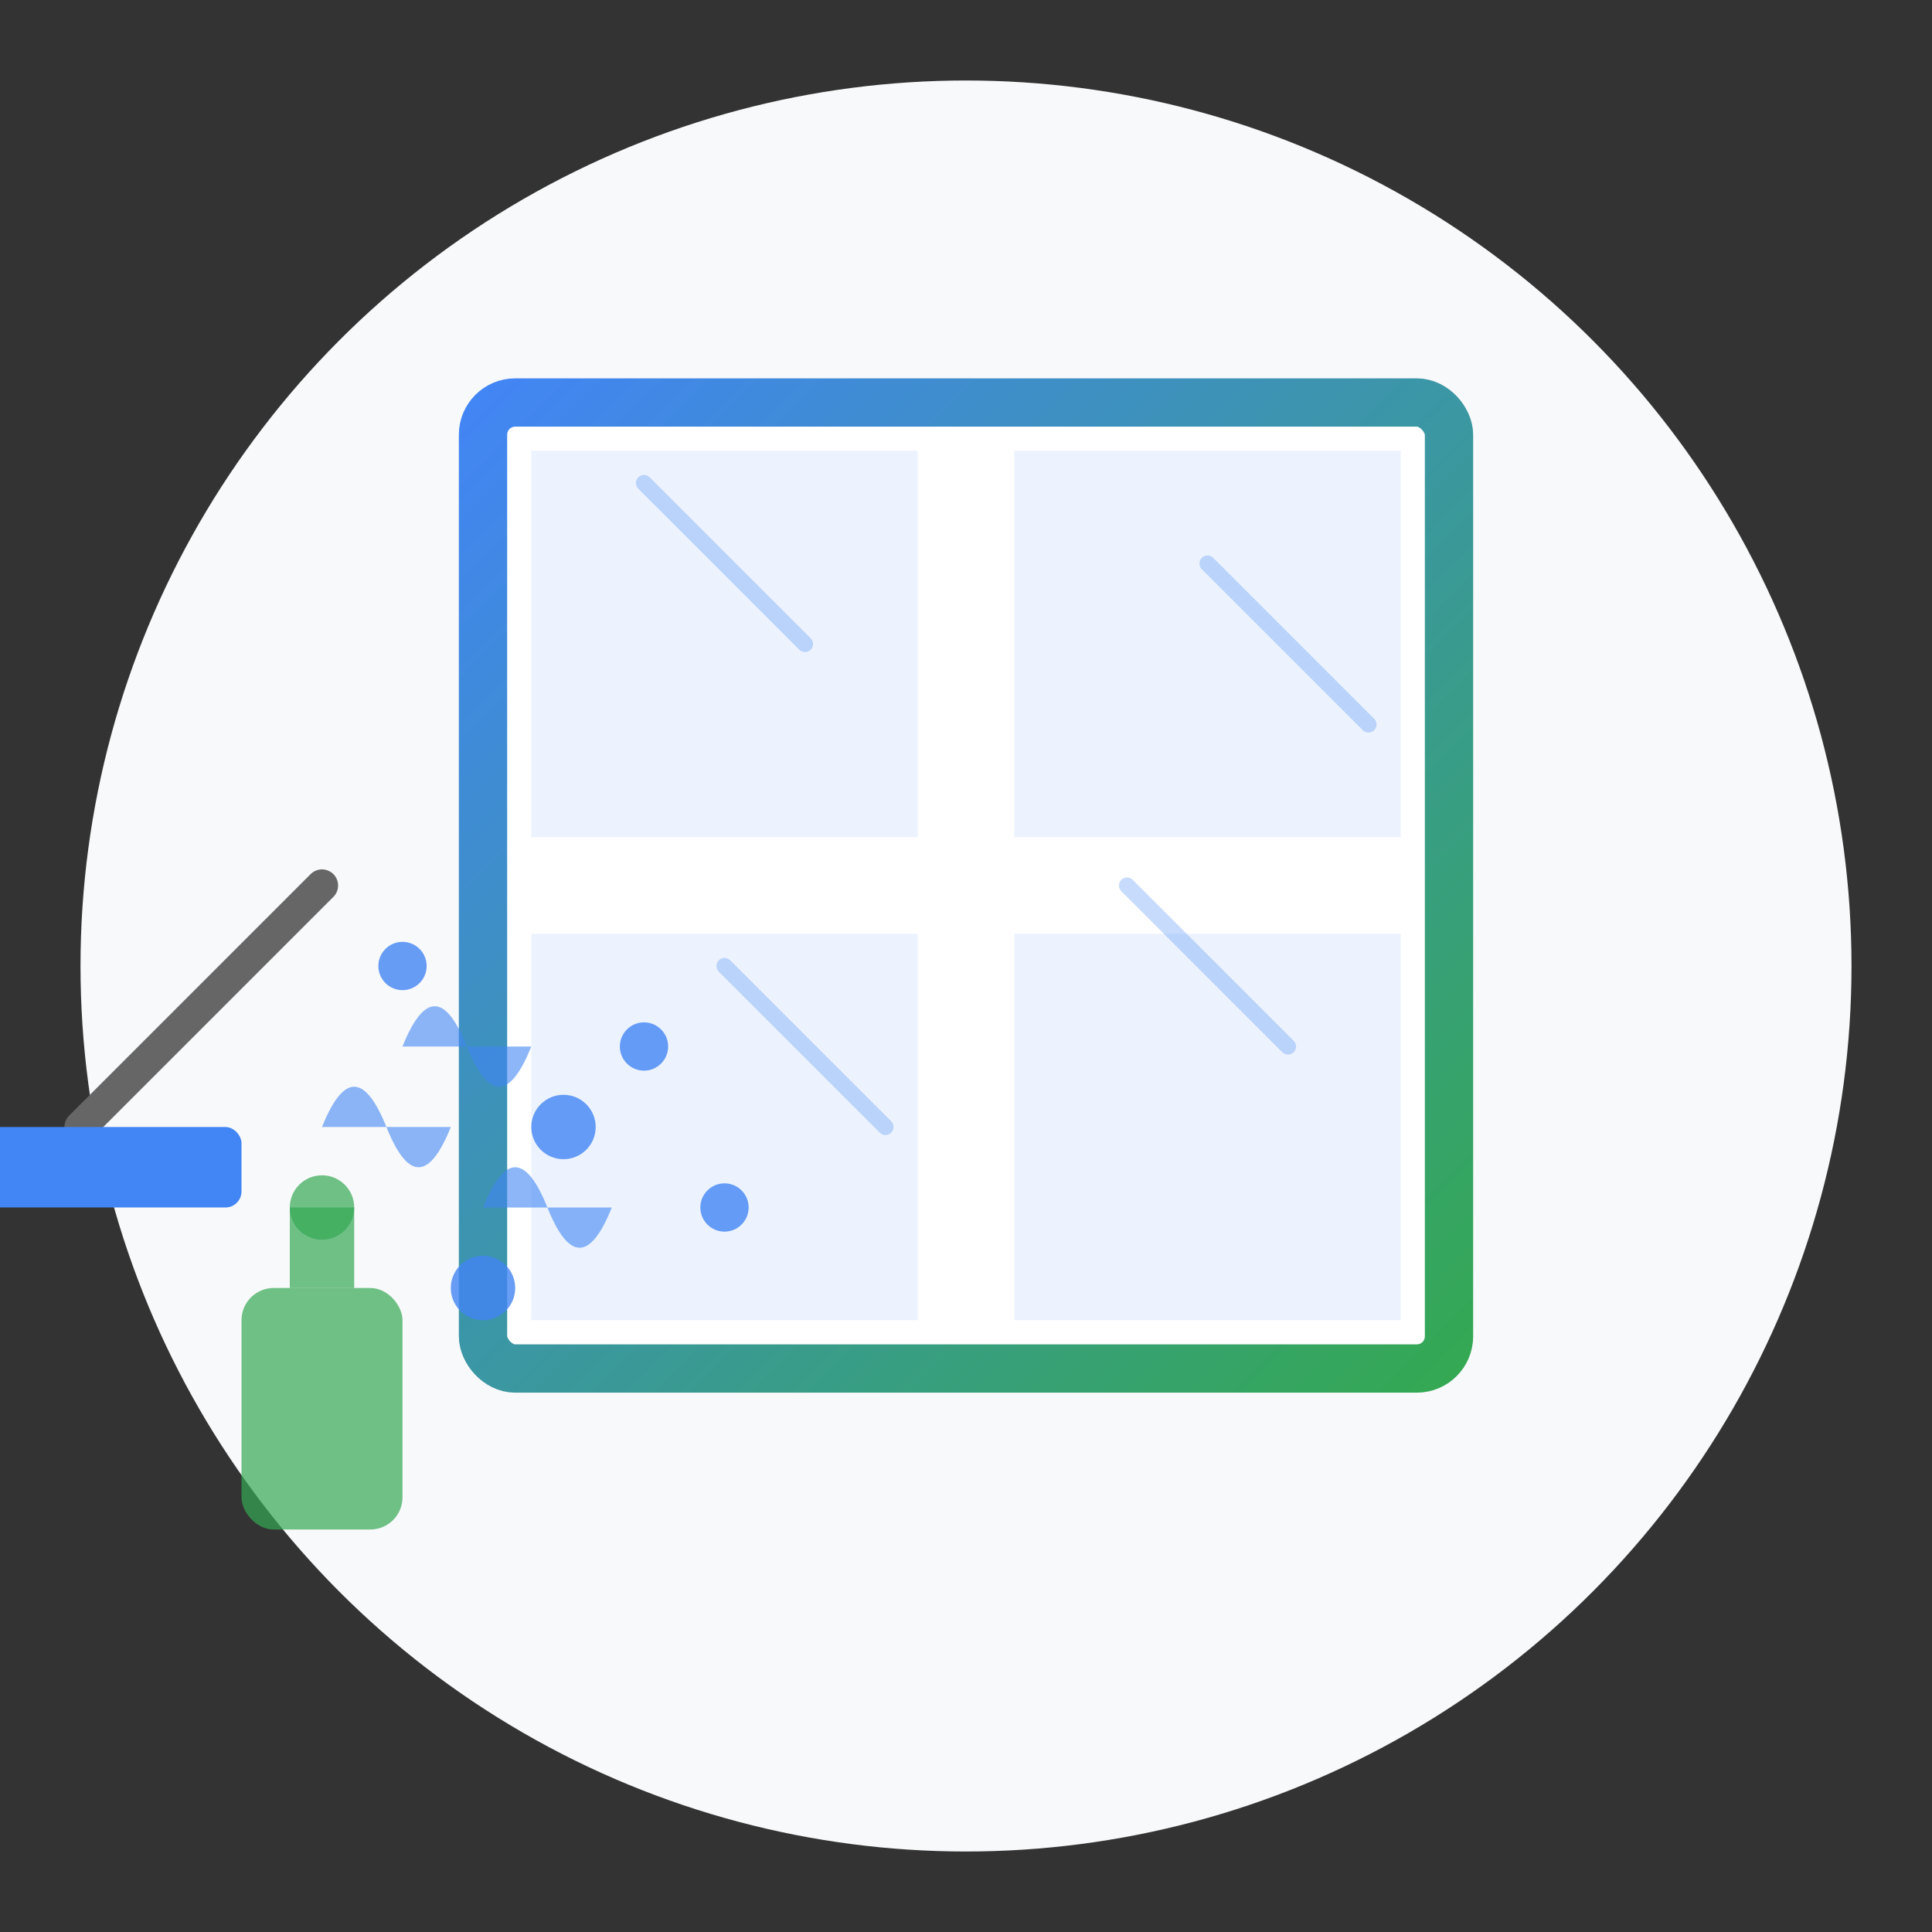 <svg xmlns="http://www.w3.org/2000/svg" width="120" height="120" viewBox="0 0 120 120">
  <rect x="0" y="0" width="120" height="120" fill="#333333" stroke="none"/>
  <defs>
    <linearGradient id="window-gradient" x1="0%" y1="0%" x2="100%" y2="100%">
      <stop offset="0%" style="stop-color:#4285f4"/>
      <stop offset="100%" style="stop-color:#34a853"/>
    </linearGradient>
  </defs>
  
  <!-- Background -->
  <circle cx="60" cy="60" r="55" fill="#f8f9fa"/>
  
  <!-- Window Frame -->
  <g transform="translate(30, 25)">
    <!-- Outer Window Frame -->
    <rect x="0" y="0" width="60" height="60" fill="white" stroke="url(#window-gradient)" stroke-width="3" rx="2" ry="2"/>
    
    <!-- Window Panes -->
    <line x1="30" y1="0" x2="30" y2="60" stroke="url(#window-gradient)" stroke-width="2"/>
    <line x1="0" y1="30" x2="60" y2="30" stroke="url(#window-gradient)" stroke-width="2"/>
    
    <!-- Glass Shine -->
    <rect x="3" y="3" width="24" height="24" fill="#4285f4" opacity="0.1"/>
    <rect x="33" y="3" width="24" height="24" fill="#4285f4" opacity="0.1"/>
    <rect x="3" y="33" width="24" height="24" fill="#4285f4" opacity="0.1"/>
    <rect x="33" y="33" width="24" height="24" fill="#4285f4" opacity="0.1"/>
  </g>
  
  <!-- Cleaning Elements -->
  <g transform="translate(20, 55)">
    <!-- Squeegee Handle -->
    <line x1="0" y1="0" x2="-15" y2="15" stroke="#666666" stroke-width="2" stroke-linecap="round"/>
    
    <!-- Squeegee Head -->
    <rect x="-25" y="15" width="20" height="5" fill="#4285f4" rx="1" ry="1"/>
    
    <!-- Spray Bottle -->
    <g transform="translate(-5, 25)">
      <rect x="0" y="0" width="10" height="15" fill="#34a853" opacity="0.7" rx="2" ry="2"/>
      <rect x="3" y="-5" width="4" height="5" fill="#34a853" opacity="0.7"/>
      <circle cx="5" cy="-5" r="2" fill="#34a853" opacity="0.7"/>
    </g>
    
    <!-- Water Droplets -->
    <g fill="#4285f4">
      <path d="M5,10 Q7,5 9,10 T13,10 Z" opacity="0.6"/>
      <path d="M0,15 Q2,10 4,15 T8,15 Z" opacity="0.6"/>
      <path d="M10,20 Q12,15 14,20 T18,20 Z" opacity="0.6"/>
    </g>
    
    <!-- Sparkles -->
    <g fill="#4285f4">
      <circle cx="15" cy="15" r="2" opacity="0.8"/>
      <circle cx="20" cy="10" r="1.5" opacity="0.8"/>
      <circle cx="25" cy="20" r="1.5" opacity="0.8"/>
      <circle cx="10" cy="25" r="2" opacity="0.8"/>
      <circle cx="5" cy="5" r="1.5" opacity="0.8"/>
    </g>
  </g>
  
  <!-- Clean Streaks -->
  <g stroke="#4285f4" stroke-width="1" opacity="0.3">
    <line x1="40" y1="30" x2="50" y2="40" stroke-linecap="round"/>
    <line x1="75" y1="35" x2="85" y2="45" stroke-linecap="round"/>
    <line x1="45" y1="60" x2="55" y2="70" stroke-linecap="round"/>
    <line x1="70" y1="55" x2="80" y2="65" stroke-linecap="round"/>
  </g>
</svg>
